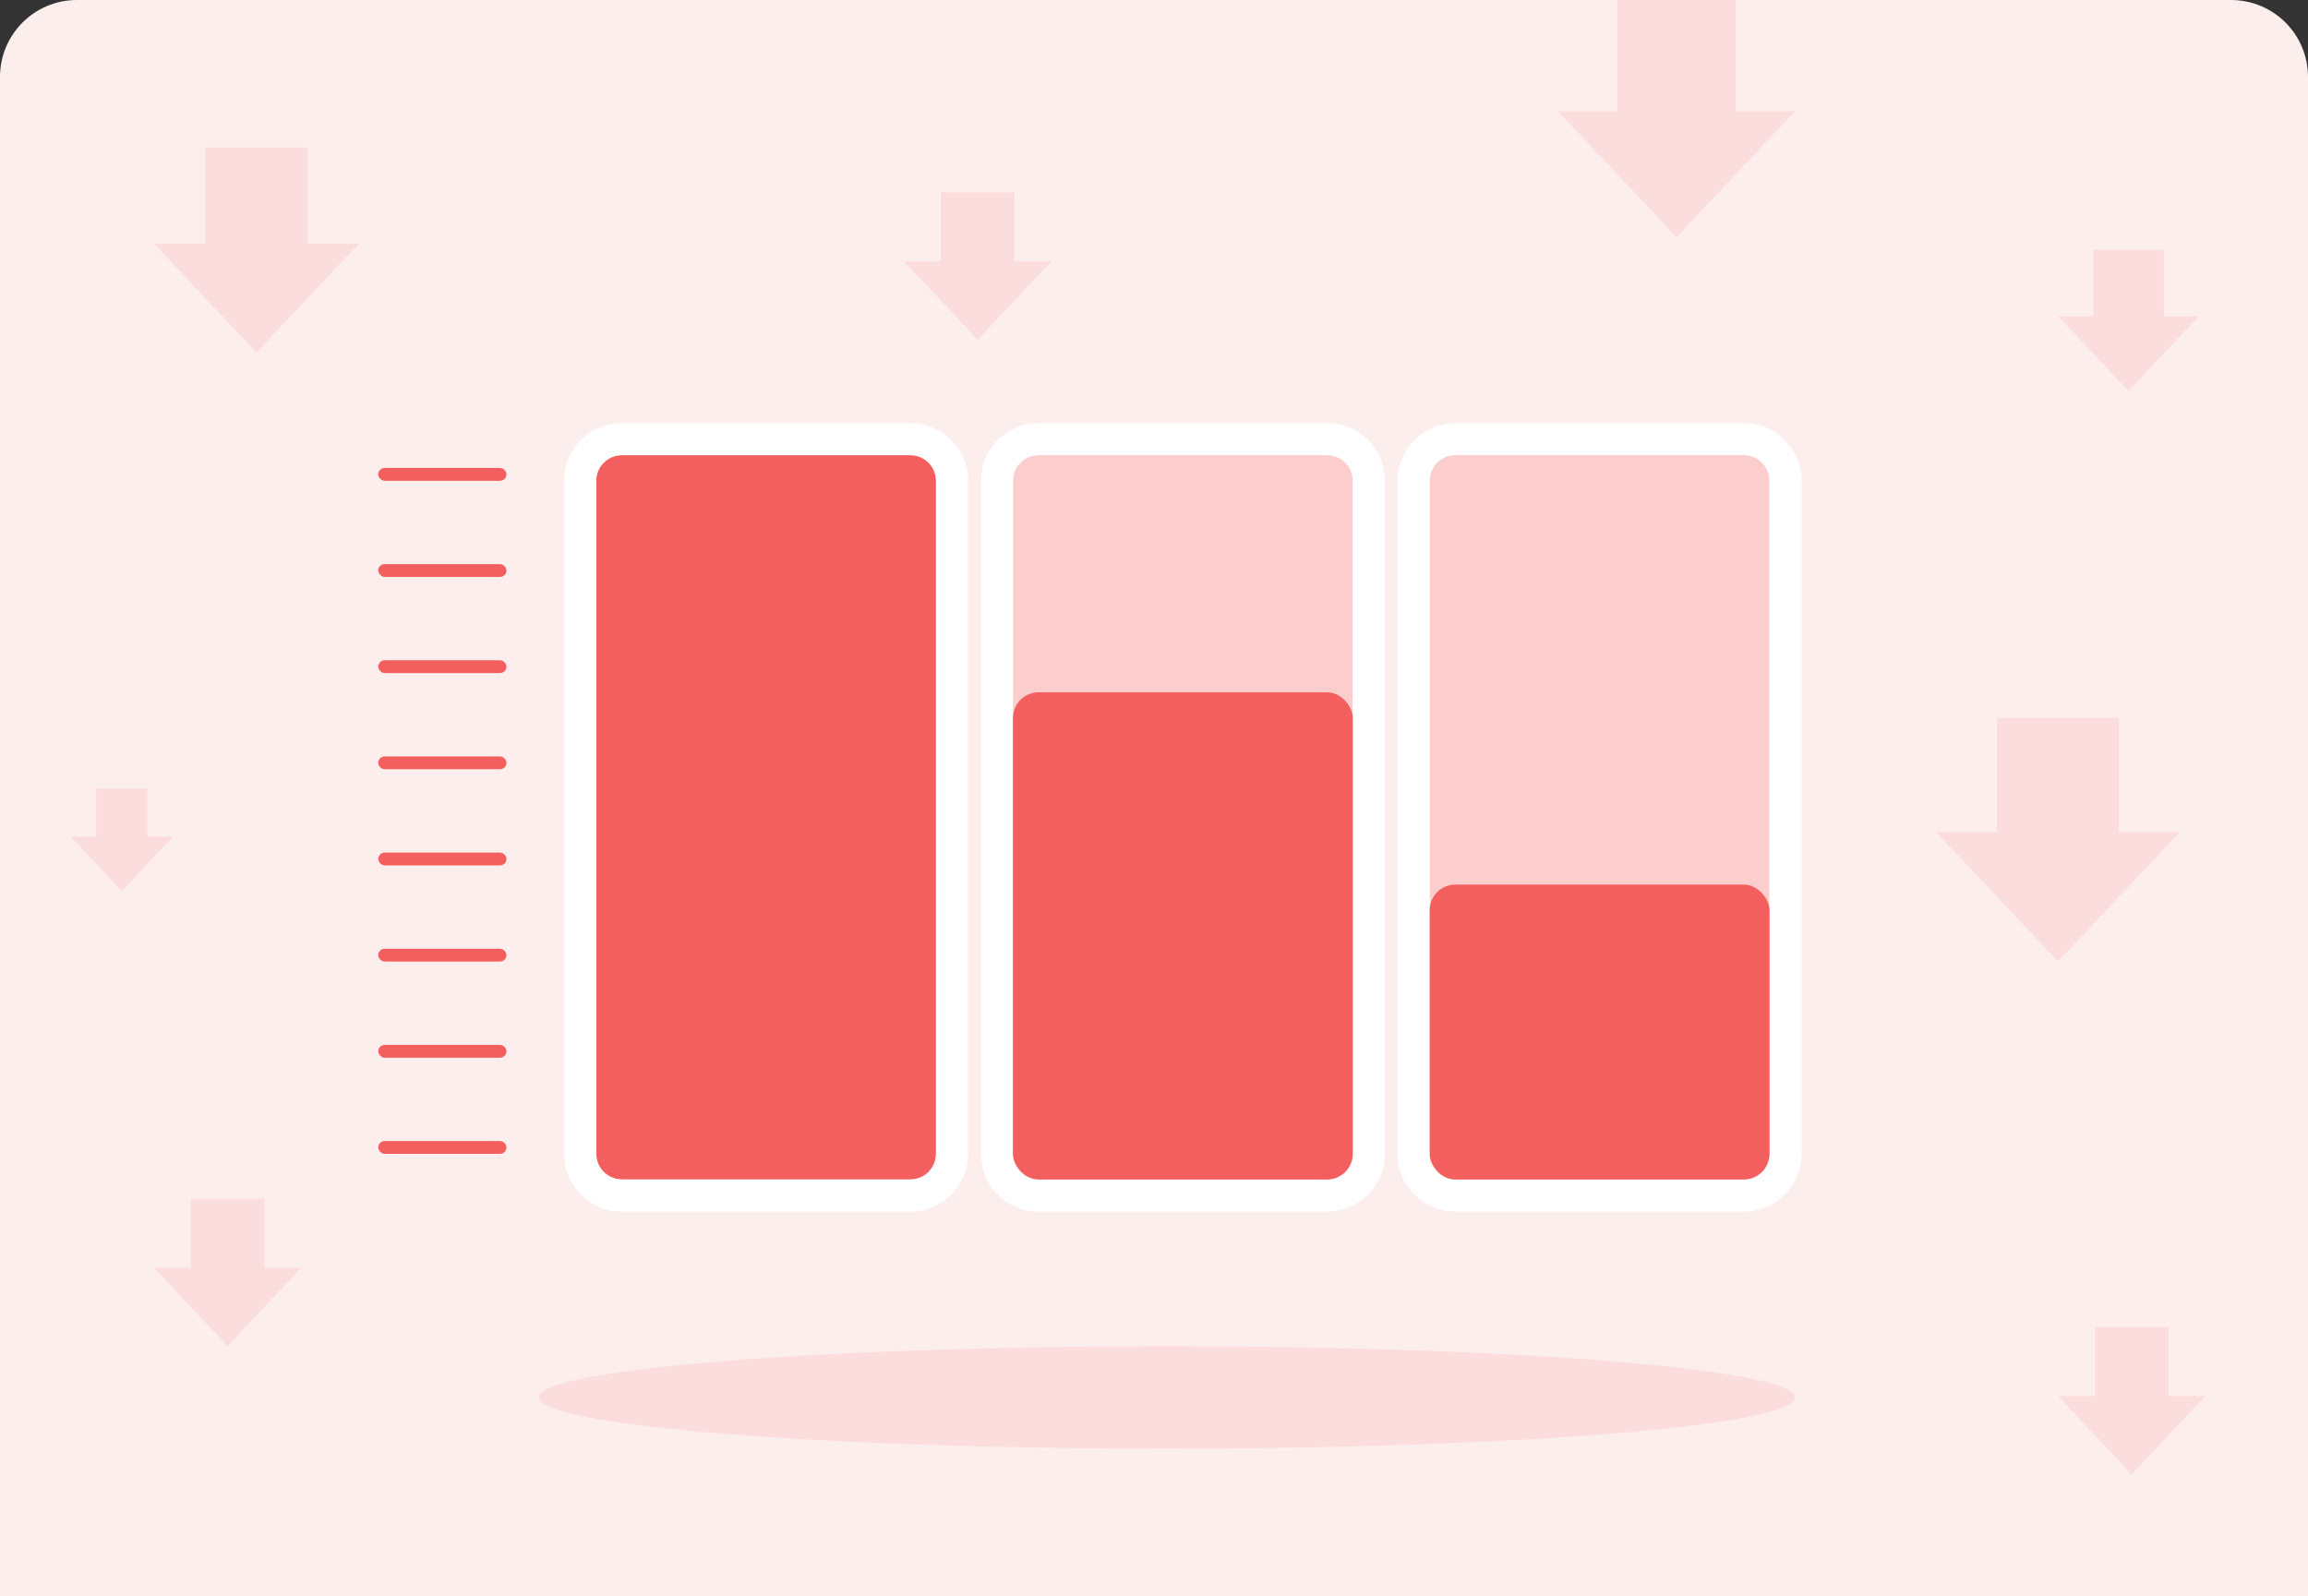 <svg width="360" height="249" viewBox="0 0 360 249" fill="none" xmlns="http://www.w3.org/2000/svg">
<rect x="0" y="0" width="360" height="249" fill="#333333" stroke="none"/>
<path d="M0 12C0 5.373 5.373 0 12 0H348C354.627 0 360 5.373 360 12V249H0V12Z" fill="#FDEEEE"/>
<rect x="59" y="73" width="20" height="2" rx="1" fill="#F35F5F"/>
<rect x="59" y="88" width="20" height="2" rx="1" fill="#F35F5F"/>
<rect x="59" y="103" width="20" height="2" rx="1" fill="#F35F5F"/>
<rect x="59" y="118" width="20" height="2" rx="1" fill="#F35F5F"/>
<rect x="59" y="133" width="20" height="2" rx="1" fill="#F35F5F"/>
<rect x="59" y="148" width="20" height="2" rx="1" fill="#F35F5F"/>
<rect x="59" y="163" width="20" height="2" rx="1" fill="#F35F5F"/>
<rect x="59" y="178" width="20" height="2" rx="1" fill="#F35F5F"/>
<path d="M158 75C158 72.791 159.791 71 162 71H207C209.209 71 211 72.791 211 75V180C211 182.209 209.209 184 207 184H162C159.791 184 158 182.209 158 180V75Z" fill="#FCCDCD"/>
<path fill-rule="evenodd" clip-rule="evenodd" d="M162 66H207C211.971 66 216 70.029 216 75V180C216 184.971 211.971 189 207 189H162C157.029 189 153 184.971 153 180V75C153 70.029 157.029 66 162 66ZM162 71C159.791 71 158 72.791 158 75V180C158 182.209 159.791 184 162 184H207C209.209 184 211 182.209 211 180V75C211 72.791 209.209 71 207 71H162Z" fill="white"/>
<path d="M223 75C223 72.791 224.791 71 227 71H272C274.209 71 276 72.791 276 75V180C276 182.209 274.209 184 272 184H227C224.791 184 223 182.209 223 180V75Z" fill="#FCCDCD"/>
<path fill-rule="evenodd" clip-rule="evenodd" d="M227 66H272C276.971 66 281 70.029 281 75V180C281 184.971 276.971 189 272 189H227C222.029 189 218 184.971 218 180V75C218 70.029 222.029 66 227 66ZM227 71C224.791 71 223 72.791 223 75V180C223 182.209 224.791 184 227 184H272C274.209 184 276 182.209 276 180V75C276 72.791 274.209 71 272 71H227Z" fill="white"/>
<path d="M93 75C93 72.791 94.791 71 97 71H142C144.209 71 146 72.791 146 75V180C146 182.209 144.209 184 142 184H97C94.791 184 93 182.209 93 180V75Z" fill="#F35F5F"/>
<path fill-rule="evenodd" clip-rule="evenodd" d="M97 66H142C146.971 66 151 70.029 151 75V180C151 184.971 146.971 189 142 189H97C92.029 189 88 184.971 88 180V75C88 70.029 92.029 66 97 66ZM97 71C94.791 71 93 72.791 93 75V180C93 182.209 94.791 184 97 184H142C144.209 184 146 182.209 146 180V75C146 72.791 144.209 71 142 71H97Z" fill="white"/>
<rect x="158" y="108" width="53" height="76" rx="4" fill="#F35F5F"/>
<rect x="223" y="138" width="53" height="46" rx="4" fill="#F35F5F"/>
<path opacity="0.5" d="M84 218C84 222.418 127.876 226 182 226C236.124 226 280 222.418 280 218C280 213.582 236.124 210 182 210C127.876 210 84 213.582 84 218Z" fill="#FCCDCD"/>
<path opacity="0.5" fill-rule="evenodd" clip-rule="evenodd" d="M48 23H32V38H24L40 55L56 38H48V23Z" fill="#FCCDCD"/>
<path opacity="0.5" fill-rule="evenodd" clip-rule="evenodd" d="M330.5 112H311.5V129.812H302L321 150L340 129.812H330.5V112Z" fill="#FCCDCD"/>
<path opacity="0.5" fill-rule="evenodd" clip-rule="evenodd" d="M41.25 187H29.75V197.781H24L35.5 210L47 197.781H41.25V187Z" fill="#FCCDCD"/>
<path opacity="0.5" fill-rule="evenodd" clip-rule="evenodd" d="M158.25 30H146.75V40.781H141L152.5 53L164 40.781H158.25V30Z" fill="#FCCDCD"/>
<path opacity="0.5" fill-rule="evenodd" clip-rule="evenodd" d="M23 123H15V130.5H11L19 139L27 130.5H23V123Z" fill="#FCCDCD"/>
<path opacity="0.5" fill-rule="evenodd" clip-rule="evenodd" d="M337.5 39H326.5V49.312H321L332 61L343 49.312H337.5V39Z" fill="#FCCDCD"/>
<path opacity="0.5" fill-rule="evenodd" clip-rule="evenodd" d="M338.25 207H326.75V217.781H321L332.5 230L344 217.781H338.25V207Z" fill="#FCCDCD"/>
<path opacity="0.5" fill-rule="evenodd" clip-rule="evenodd" d="M270.75 0H252.25V17.344H243L261.5 37L280 17.344H270.75V0Z" fill="#FCCDCD"/>
</svg>
